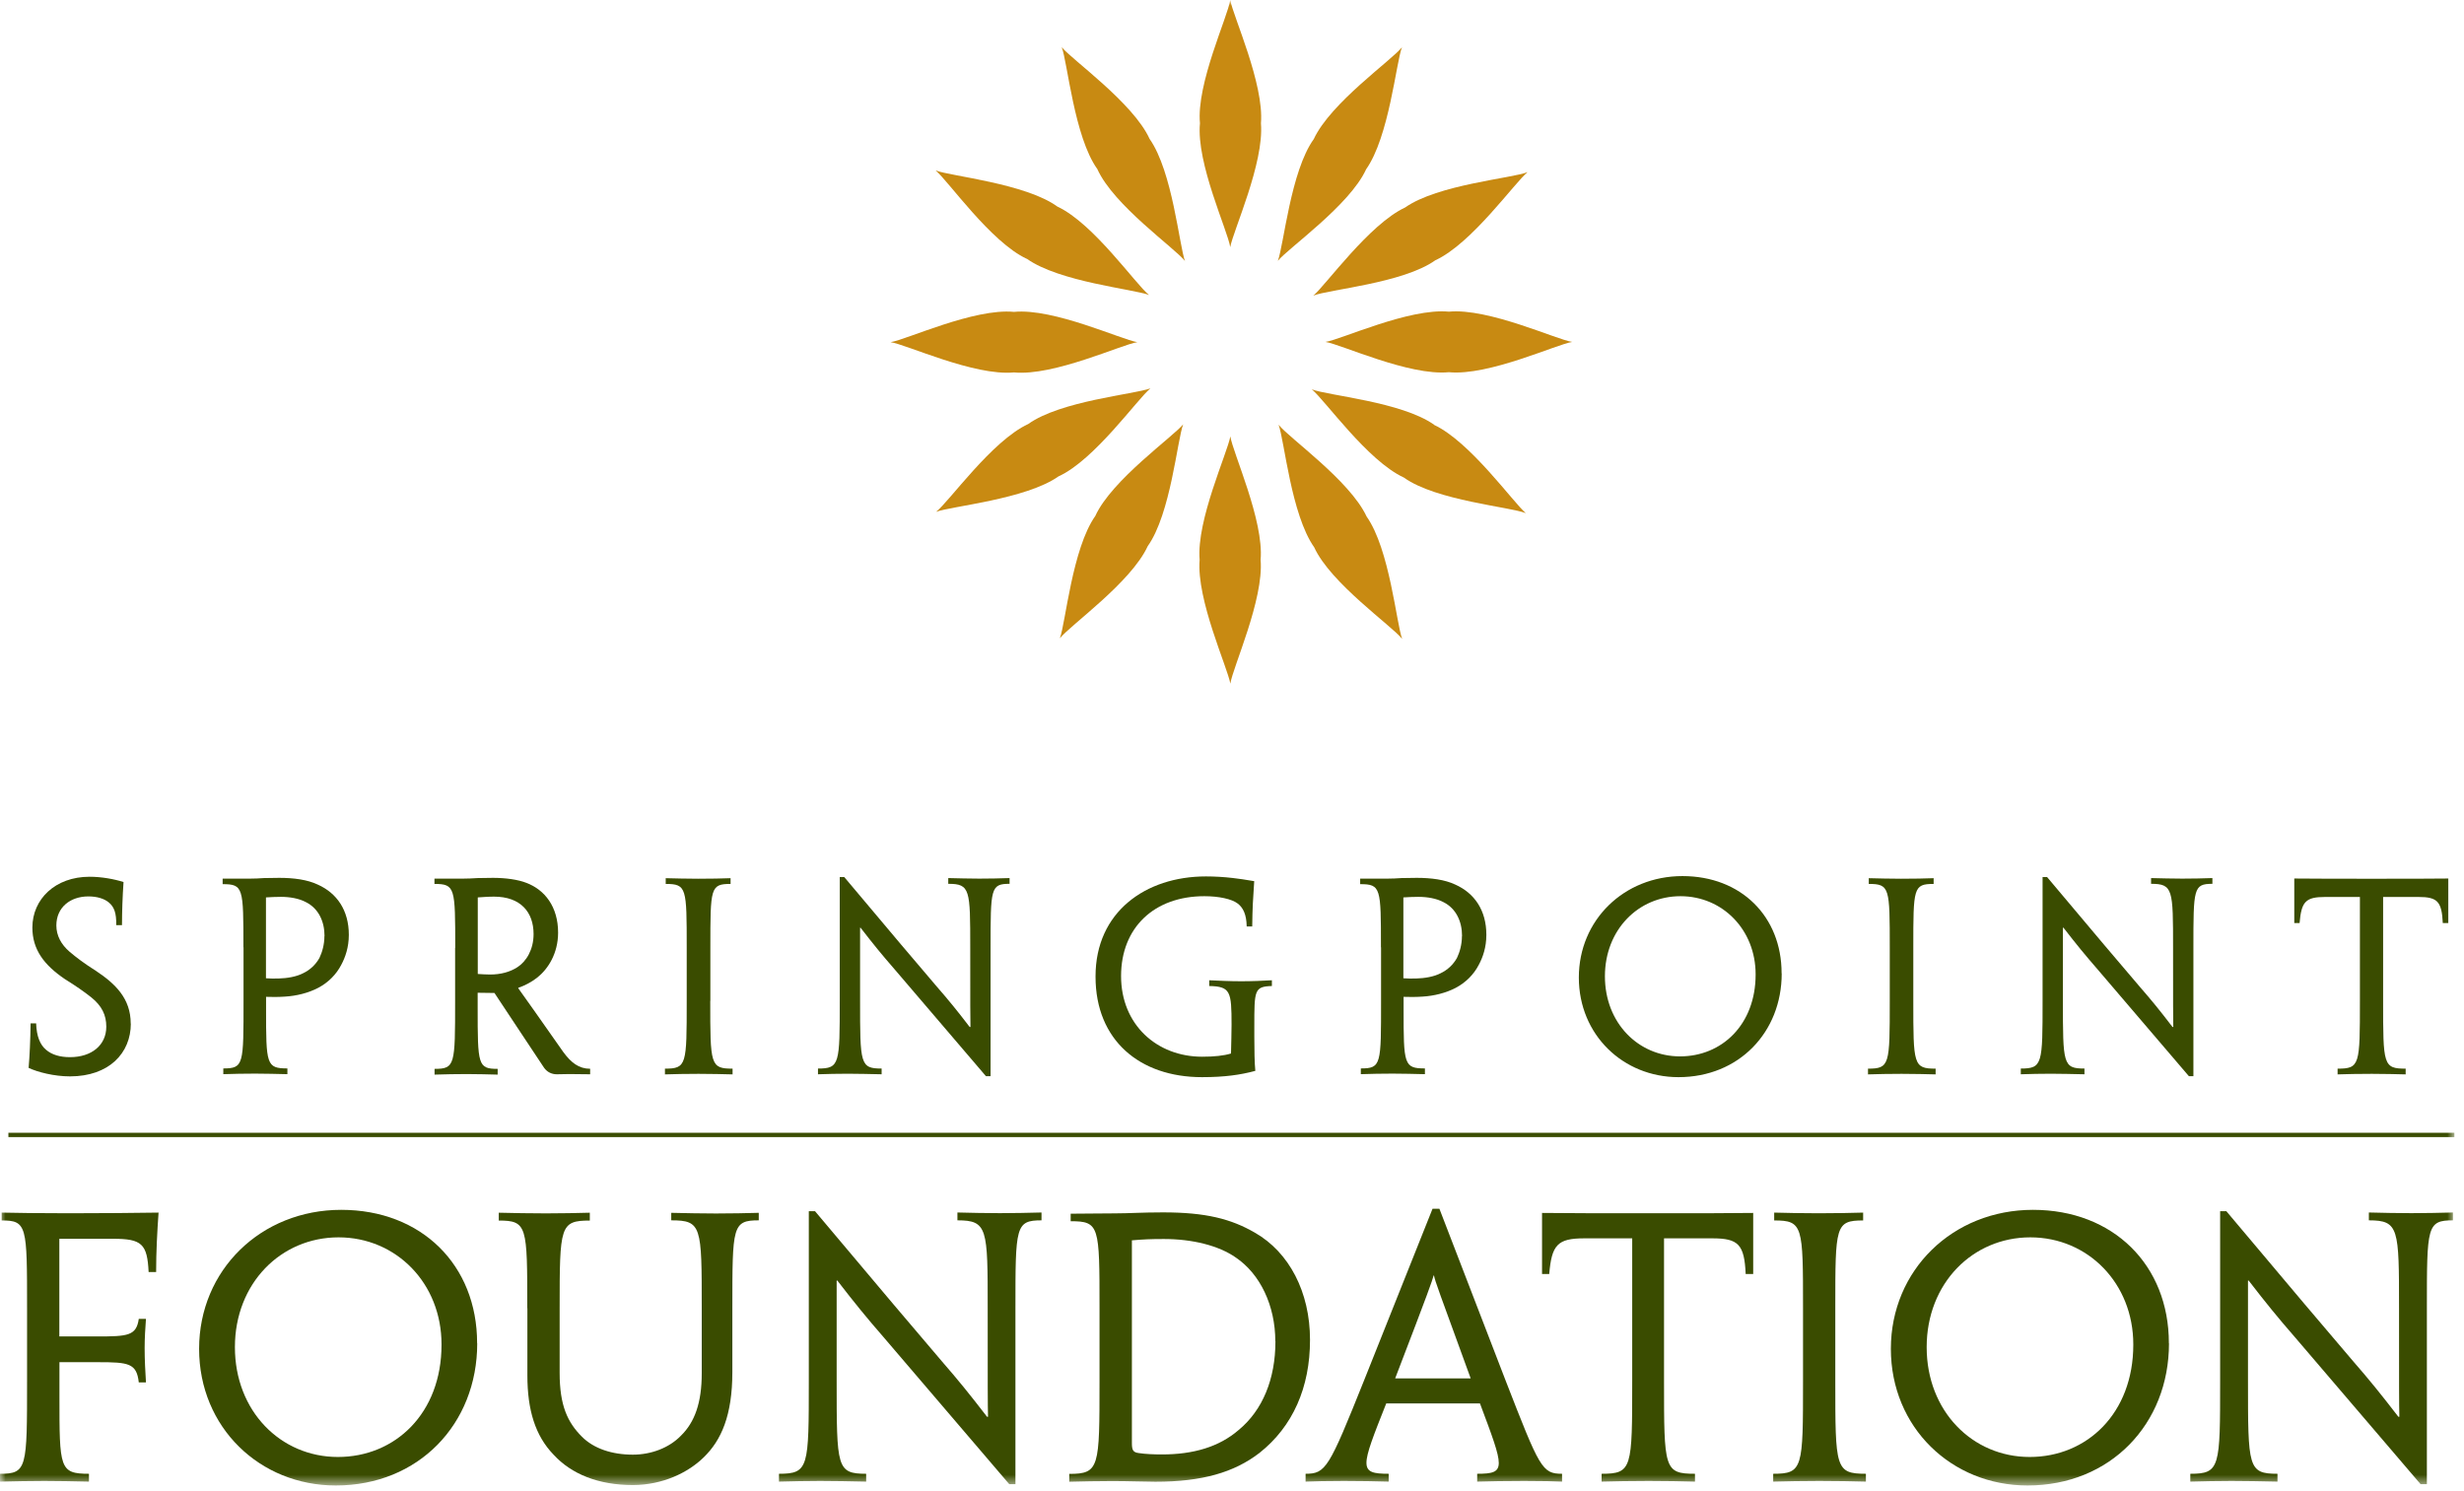 <svg xmlns="http://www.w3.org/2000/svg" width="223" height="135" viewBox="0 0 223 135" fill="none"><g id="Layer_1-2"><g id="Clip path group"><mask id="mask0_209_58" style="mask-type:luminance" maskUnits="userSpaceOnUse" x="0" y="0" width="223" height="135"><g id="clippath"><path id="Vector" d="M222.13 0H0V134.46H222.13V0Z" fill="white"></path></g></mask><g mask="url(#mask0_209_58)"><g id="Group"><path id="Vector_2" d="M5.38 120.97H8.8C11.57 120.97 12.34 120.91 12.56 119.38H13.21C13.15 120.19 13.09 121.12 13.09 122.02C13.09 123.11 13.15 124.13 13.21 125.13H12.56C12.37 123.39 11.63 123.3 8.89 123.3H5.38V126.38C5.38 132.91 5.38 133.4 8.05 133.4V134.11C6.5 134.08 5.32 134.05 4.01 134.05C2.7 134.05 1.46 134.08 0 134.11V133.4C2.45 133.4 2.45 132.9 2.45 124.98V118.39C2.45 110.96 2.45 110.47 0.15 110.47V109.76C1.49 109.79 3.6 109.82 6.27 109.82C9.19 109.82 12.24 109.79 14.35 109.76C14.23 111.47 14.13 113.27 14.13 115.14H13.45C13.33 112.59 12.83 112.13 10.25 112.13H5.37V120.98L5.38 120.97Z" fill="#3A4C00"></path><path id="Vector_3" d="M43.19 121.6C43.19 128.9 37.88 134.46 30.39 134.46C23.52 134.46 18.02 129.21 18.02 122.09C18.02 114.97 23.61 109.51 30.88 109.51C38.15 109.51 43.18 114.51 43.18 121.57V121.6H43.19ZM39.96 121.69C39.96 116.16 35.86 112 30.64 112C25.42 112 21.26 116.16 21.26 121.94C21.26 127.72 25.39 131.88 30.58 131.88C35.77 131.88 39.96 127.93 39.96 121.72V121.69Z" fill="#3A4C00"></path><path id="Vector_4" d="M47.72 118.4C47.72 110.97 47.72 110.48 45.14 110.48V109.77C46.51 109.8 47.87 109.83 49.4 109.83C50.83 109.83 52.2 109.8 53.38 109.77V110.48C50.68 110.48 50.65 110.98 50.65 118.4V124.27C50.65 127.22 51.36 128.74 52.67 130.05C53.73 131.11 55.37 131.67 57.27 131.67C58.95 131.67 60.56 131.05 61.62 129.96C62.89 128.72 63.51 126.95 63.51 124.31V118.41C63.51 110.98 63.51 110.46 60.75 110.46V109.78C62.15 109.81 63.51 109.84 64.79 109.84C66.25 109.84 67.56 109.81 68.67 109.78V110.46C66.28 110.46 66.28 110.99 66.28 118.41V124.19C66.28 128.1 65.29 130.37 63.67 131.93C62.3 133.27 60 134.42 57.27 134.42C54.16 134.42 51.71 133.43 50.09 131.66C48.44 129.95 47.73 127.62 47.73 124.51V118.42L47.72 118.4Z" fill="#3A4C00"></path><path id="Vector_5" d="M91.9 134.34H91.34C85.65 127.69 82.17 123.62 79.97 121.04C78.48 119.33 77.36 117.96 75.78 115.91H75.72V124.95C75.72 132.84 75.72 133.4 78.39 133.4V134.11C76.9 134.08 75.53 134.05 74.23 134.05C72.8 134.05 71.81 134.08 70.5 134.11V133.4C73.2 133.4 73.2 132.84 73.2 124.95V109.63H73.76C79.51 116.47 83.02 120.63 85.26 123.24C86.72 124.92 87.68 126.1 89.33 128.24H89.42C89.39 127.03 89.39 125.72 89.39 118.45C89.39 111.18 89.39 110.46 86.65 110.46V109.75C87.89 109.78 89.23 109.81 90.5 109.81C91.77 109.81 93.05 109.78 94.26 109.75V110.46C91.9 110.46 91.9 111.02 91.9 118.45V134.33V134.34Z" fill="#3A4C00"></path><path id="Vector_6" d="M118.56 121.29C118.56 125.58 117.01 129.12 113.99 131.51C111.69 133.28 108.8 134.12 104.57 134.12C103.7 134.12 102.12 134.06 100.69 134.06C99.26 134.06 98.11 134.09 96.77 134.12V133.41C99.51 133.41 99.51 132.85 99.51 124.99V118.4C99.51 110.97 99.51 110.54 96.9 110.54V109.86C97.96 109.86 99.67 109.83 100.88 109.83C102.25 109.83 103.27 109.74 105.26 109.74C109.14 109.74 111.41 110.33 113.56 111.57C116.67 113.34 118.56 116.95 118.56 121.27V121.3V121.29ZM115.42 121.41C115.42 118.18 114.05 115.32 111.85 113.83C110.3 112.74 107.9 112.15 105.33 112.15C104.12 112.15 103.53 112.18 102.44 112.27V130.63C102.44 131.28 102.56 131.47 103.09 131.53C103.68 131.62 104.43 131.65 105.17 131.65C108 131.65 110.33 130.97 112.1 129.44C114.28 127.64 115.43 124.81 115.43 121.42V121.39L115.42 121.41Z" fill="#3A4C00"></path><path id="Vector_7" d="M125.46 127.03C123.13 132.9 122.94 133.4 125.68 133.4V134.11C124.56 134.08 123.16 134.05 121.64 134.05C120.12 134.05 118.88 134.08 118.16 134.11V133.4C119.99 133.4 120.27 132.9 123.44 124.98L129.65 109.41H130.27L136.27 124.98C139.35 132.9 139.56 133.4 141.37 133.4V134.11C140.72 134.08 139.6 134.05 137.95 134.05C136.3 134.05 134.66 134.08 133.69 134.11V133.4C136.36 133.4 136.15 132.93 133.94 127.03H125.46ZM133.1 124.77L133.07 124.68C130.15 116.66 129.9 116.04 129.78 115.45H129.75C129.59 116.01 129.38 116.66 126.3 124.68L126.27 124.77H133.11H133.1Z" fill="#3A4C00"></path><path id="Vector_8" d="M147.7 112.09H143.38C140.96 112.09 140.43 112.68 140.21 115.32H139.56V109.79C142.51 109.82 145.21 109.82 147.7 109.82H150.59C153.54 109.82 156.31 109.82 158.67 109.79V115.32H157.99C157.87 112.65 157.34 112.09 154.98 112.09H150.6V124.98C150.6 132.94 150.6 133.4 153.4 133.4V134.11C152.28 134.08 150.76 134.05 149.21 134.05C147.66 134.05 146.01 134.08 144.95 134.11V133.4C147.72 133.4 147.72 132.93 147.72 124.98V112.09H147.7Z" fill="#3A4C00"></path><path id="Vector_9" d="M166.1 124.98C166.1 132.9 166.1 133.4 168.87 133.4V134.11C167.75 134.08 166.23 134.05 164.64 134.05C163.05 134.05 161.75 134.08 160.48 134.11V133.4C163.18 133.4 163.18 132.9 163.18 125.01V118.39C163.18 110.96 163.18 110.47 160.57 110.47V109.76C161.78 109.79 163.12 109.82 164.58 109.82C166.04 109.82 167.69 109.79 168.62 109.76V110.47C166.1 110.47 166.1 110.97 166.1 118.36V124.98Z" fill="#3A4C00"></path><path id="Vector_10" d="M196.3 121.6C196.3 128.9 190.99 134.46 183.5 134.46C176.63 134.46 171.13 129.21 171.13 122.09C171.13 114.97 176.72 109.51 183.99 109.51C191.26 109.51 196.29 114.51 196.29 121.57V121.6H196.3ZM193.07 121.69C193.07 116.16 188.97 112 183.75 112C178.53 112 174.37 116.16 174.37 121.94C174.37 127.72 178.5 131.88 183.69 131.88C188.88 131.88 193.07 127.93 193.07 121.72V121.69Z" fill="#3A4C00"></path><path id="Vector_11" d="M219.63 134.34H219.07C213.38 127.69 209.9 123.62 207.7 121.04C206.21 119.33 205.09 117.96 203.51 115.91H203.45V124.95C203.45 132.84 203.45 133.4 206.12 133.4V134.11C204.63 134.08 203.26 134.05 201.96 134.05C200.53 134.05 199.54 134.08 198.23 134.11V133.4C200.93 133.4 200.93 132.84 200.93 124.95V109.63H201.49C207.24 116.47 210.75 120.63 212.99 123.24C214.45 124.92 215.41 126.1 217.06 128.24H217.15C217.12 127.03 217.12 125.72 217.12 118.45C217.12 111.18 217.12 110.46 214.39 110.46V109.75C215.63 109.78 216.97 109.81 218.24 109.81C219.51 109.81 220.79 109.78 222 109.75V110.46C219.64 110.46 219.64 111.02 219.64 118.45V134.33L219.63 134.34Z" fill="#3A4C00"></path><path id="Vector_12" d="M0.76 102.73H222.13" stroke="#3A4C00" stroke-width="0.39"></path><path id="Vector_13" d="M11.84 92.65C11.84 95.32 9.87 97.43 6.33 97.43C4.9 97.43 3.39 97.04 2.59 96.66C2.68 95.64 2.75 94.15 2.77 92.63H3.27C3.31 93.81 3.63 94.58 4.18 95.03C4.7 95.48 5.45 95.69 6.33 95.69C8.3 95.69 9.62 94.6 9.62 92.93C9.62 91.89 9.23 91.05 8.24 90.26C7.58 89.74 6.86 89.24 5.88 88.63C4 87.36 2.93 85.96 2.93 83.96C2.93 81.38 5.01 79.36 8.1 79.36C9.19 79.36 10.34 79.57 11.18 79.84C11.09 81.15 11.04 82.54 11.04 83.74H10.52C10.54 82.65 10.34 82.09 9.84 81.68C9.43 81.34 8.78 81.14 8 81.14C6.35 81.14 5.1 82.14 5.1 83.77C5.1 84.68 5.53 85.49 6.3 86.15C6.89 86.65 7.59 87.19 8.7 87.89C10.44 89.05 11.83 90.38 11.83 92.65V92.67L11.84 92.65Z" fill="#3A4C00"></path><path id="Vector_14" d="M22.03 85.76C22.03 80.37 22.03 80.03 20.15 80.03V79.53H22.62C23.05 79.53 23.46 79.51 23.89 79.48C24.32 79.48 24.77 79.46 25.27 79.46C26.58 79.46 27.81 79.62 28.76 80.07C30.48 80.84 31.57 82.38 31.57 84.62C31.57 85.75 31.25 86.66 30.87 87.36C30.44 88.18 29.74 88.92 28.79 89.42C27.93 89.87 26.84 90.15 25.78 90.21C25.21 90.25 24.56 90.25 24.08 90.23V91.34C24.08 96.35 24.1 96.71 26.01 96.71V97.23C24.99 97.21 24.13 97.18 23.09 97.18C22.05 97.18 21.14 97.2 20.21 97.23V96.71C22.07 96.71 22.04 96.35 22.04 90.57V85.74L22.03 85.76ZM29.37 84.72C29.37 83.41 28.83 82.23 27.69 81.66C27.06 81.32 26.22 81.18 25.43 81.18C25 81.18 24.52 81.2 24.07 81.23V88.55C24.46 88.57 24.8 88.59 25.22 88.57C25.99 88.55 26.83 88.41 27.44 88.09C28.05 87.8 28.57 87.32 28.91 86.71C29.16 86.19 29.36 85.49 29.36 84.74V84.72H29.37Z" fill="#3A4C00"></path><path id="Vector_15" d="M41.2 85.79C41.2 80.37 41.2 80.01 39.32 80.01V79.53H41.9C42.29 79.53 42.76 79.51 43.24 79.48C43.72 79.48 44.22 79.46 44.62 79.46C45.78 79.46 46.89 79.62 47.63 79.91C49.31 80.54 50.51 82.08 50.51 84.42C50.51 86.3 49.6 87.71 48.63 88.48C48.09 88.91 47.45 89.23 46.91 89.41V89.46C47.77 90.68 48.52 91.7 50.99 95.24C51.69 96.19 52.39 96.74 53.41 96.74V97.24C52.73 97.24 52.1 97.22 51.53 97.22C51.1 97.22 50.78 97.24 50.4 97.24C49.92 97.24 49.52 97.04 49.24 96.65C47.72 94.38 46.27 92.16 44.75 89.88C44.18 89.88 43.57 89.86 43.23 89.86V91.22C43.23 96.39 43.25 96.75 45.04 96.75V97.27C44.13 97.25 43.3 97.22 42.25 97.22C41.2 97.22 40.32 97.24 39.33 97.27V96.75C41.19 96.75 41.19 96.39 41.19 90.61V85.81L41.2 85.79ZM48.29 84.54C48.29 82.59 47.14 81.16 44.71 81.16C44.17 81.16 43.58 81.21 43.24 81.23V88.16C43.63 88.18 43.92 88.21 44.35 88.21C45.32 88.21 46.16 87.98 46.82 87.55C47.64 87.03 48.29 85.94 48.29 84.56V84.54Z" fill="#3A4C00"></path><path id="Vector_16" d="M64.28 90.59C64.28 96.37 64.28 96.73 66.3 96.73V97.25C65.48 97.23 64.37 97.2 63.22 97.2C62.07 97.2 61.11 97.22 60.18 97.25V96.73C62.15 96.73 62.15 96.37 62.15 90.61V85.79C62.15 80.37 62.15 80.01 60.25 80.01V79.49C61.13 79.51 62.11 79.54 63.17 79.54C64.23 79.54 65.44 79.52 66.12 79.49V80.01C64.29 80.01 64.29 80.37 64.29 85.76V90.59H64.28Z" fill="#3A4C00"></path><path id="Vector_17" d="M89.64 97.41H89.23C85.08 92.56 82.55 89.59 80.94 87.71C79.85 86.46 79.04 85.47 77.88 83.97H77.84V90.56C77.84 96.32 77.84 96.72 79.79 96.72V97.24C78.7 97.22 77.71 97.19 76.75 97.19C75.71 97.19 74.98 97.21 74.03 97.24V96.72C76 96.72 76 96.31 76 90.56V79.39H76.41C80.6 84.38 83.16 87.41 84.79 89.31C85.85 90.53 86.56 91.39 87.76 92.96H87.83C87.81 92.08 87.81 91.13 87.81 85.82C87.81 80.51 87.81 80 85.82 80V79.48C86.73 79.5 87.7 79.53 88.63 79.53C89.56 79.53 90.49 79.51 91.37 79.48V80C89.65 80 89.65 80.41 89.65 85.82V97.4L89.64 97.41Z" fill="#3A4C00"></path><path id="Vector_18" d="M99.15 88.37C99.15 82.55 103.68 79.33 109.14 79.33C109.93 79.33 110.77 79.38 111.54 79.47C111.97 79.52 112.81 79.63 113.51 79.76C113.4 81.39 113.35 82.16 113.33 83.86H112.83C112.81 82.77 112.51 82.16 112.01 81.78C111.47 81.37 110.31 81.12 109 81.12C104.47 81.12 101.46 83.95 101.46 88.35C101.46 92.75 104.7 95.65 108.8 95.65C109.89 95.65 110.75 95.56 111.41 95.36C111.43 94.54 111.46 93.37 111.46 92.76C111.46 89.75 111.37 89.29 109.44 89.25V88.73C110.28 88.77 111.32 88.82 112.32 88.82C113.32 88.82 114.27 88.78 115.11 88.73V89.25C113.52 89.3 113.52 89.61 113.52 92.92V93.87C113.52 94.98 113.54 96.25 113.61 96.93C112.27 97.29 110.85 97.5 108.78 97.5C103.14 97.5 99.15 94.15 99.15 88.41V88.39V88.37Z" fill="#3A4C00"></path><path id="Vector_19" d="M124.98 85.76C124.98 80.37 124.98 80.03 123.1 80.03V79.53H125.57C126 79.53 126.41 79.51 126.84 79.48C127.27 79.48 127.72 79.46 128.22 79.46C129.53 79.46 130.76 79.62 131.71 80.07C133.43 80.84 134.52 82.38 134.52 84.62C134.52 85.75 134.2 86.66 133.82 87.36C133.39 88.18 132.69 88.92 131.74 89.42C130.88 89.87 129.79 90.15 128.73 90.21C128.16 90.25 127.51 90.25 127.03 90.23V91.34C127.03 96.35 127.05 96.71 128.96 96.71V97.23C127.94 97.21 127.08 97.18 126.04 97.18C125 97.18 124.09 97.2 123.16 97.23V96.71C125.02 96.71 124.99 96.35 124.99 90.57V85.74L124.98 85.76ZM132.32 84.72C132.32 83.41 131.78 82.23 130.64 81.66C130.01 81.32 129.17 81.18 128.37 81.18C127.94 81.18 127.46 81.2 127.01 81.23V88.55C127.4 88.57 127.74 88.59 128.17 88.57C128.94 88.55 129.78 88.41 130.39 88.09C131 87.8 131.52 87.32 131.86 86.71C132.11 86.19 132.31 85.49 132.31 84.74V84.72H132.32Z" fill="#3A4C00"></path><path id="Vector_20" d="M161.25 88.12C161.25 93.44 157.37 97.5 151.91 97.5C146.9 97.5 142.89 93.67 142.89 88.48C142.89 83.29 146.97 79.3 152.27 79.3C157.57 79.3 161.24 82.95 161.24 88.09V88.11L161.25 88.12ZM158.89 88.19C158.89 84.16 155.9 81.12 152.09 81.12C148.28 81.12 145.25 84.16 145.25 88.37C145.25 92.58 148.26 95.62 152.05 95.62C155.84 95.62 158.89 92.74 158.89 88.21V88.19Z" fill="#3A4C00"></path><path id="Vector_21" d="M173.16 90.59C173.16 96.37 173.16 96.73 175.18 96.73V97.25C174.36 97.23 173.26 97.2 172.1 97.2C170.94 97.2 169.99 97.22 169.06 97.25V96.73C171.03 96.73 171.03 96.37 171.03 90.61V85.79C171.03 80.37 171.03 80.01 169.13 80.01V79.49C170.01 79.51 170.99 79.54 172.05 79.54C173.11 79.54 174.32 79.52 175 79.49V80.01C173.16 80.01 173.16 80.37 173.16 85.76V90.59Z" fill="#3A4C00"></path><path id="Vector_22" d="M198.51 97.41H198.1C193.95 92.56 191.42 89.59 189.81 87.71C188.72 86.46 187.91 85.47 186.75 83.97H186.7V90.56C186.7 96.32 186.7 96.72 188.65 96.72V97.24C187.56 97.22 186.57 97.19 185.61 97.19C184.57 97.19 183.84 97.21 182.89 97.24V96.72C184.86 96.72 184.86 96.31 184.86 90.56V79.39H185.27C189.46 84.38 192.02 87.41 193.65 89.31C194.71 90.53 195.42 91.39 196.62 92.96H196.69C196.67 92.08 196.67 91.13 196.67 85.82C196.67 80.51 196.67 80 194.68 80V79.48C195.59 79.5 196.56 79.53 197.49 79.53C198.42 79.53 199.35 79.51 200.23 79.48V80C198.51 80 198.51 80.41 198.51 85.82V97.4V97.41Z" fill="#3A4C00"></path><path id="Vector_23" d="M213.58 81.19H210.43C208.66 81.19 208.28 81.62 208.12 83.55H207.64V79.52C209.79 79.54 211.76 79.54 213.58 79.54H215.69C217.84 79.54 219.86 79.54 221.58 79.52V83.55H221.08C220.99 81.6 220.6 81.19 218.88 81.19H215.68V90.59C215.68 96.39 215.68 96.73 217.72 96.73V97.25C216.9 97.23 215.79 97.2 214.66 97.2C213.53 97.2 212.33 97.22 211.56 97.25V96.73C213.58 96.73 213.58 96.39 213.58 90.59V81.19Z" fill="#3A4C00"></path><path id="Vector_24" d="M111.34 22.37C111.6 20.89 114.42 14.77 114.12 11.16C114.42 7.6 111.6 1.47 111.34 0C111.13 1.48 108.26 7.6 108.6 11.16C108.25 14.77 111.12 20.89 111.34 22.37Z" fill="#C88A12"></path><path id="Vector_25" d="M107.25 23.65C106.73 22.26 106.12 15.53 104.04 12.57C102.56 9.31 97 5.4 96.09 4.27C96.61 5.61 97.22 12.39 99.31 15.3C100.79 18.6 106.35 22.47 107.26 23.64" fill="#C88A12"></path><path id="Vector_26" d="M92.93 23.42C95.87 25.52 102.6 26.17 103.99 26.7C102.82 25.79 98.99 20.24 95.7 18.7C92.8 16.6 86.03 15.95 84.68 15.43C85.8 16.35 89.68 21.93 92.93 23.43" fill="#C88A12"></path><path id="Vector_27" d="M91.77 33.71C95.37 34.06 101.5 31.19 102.93 30.97C101.5 30.75 95.37 27.88 91.77 28.23C88.16 27.88 82.04 30.75 80.6 30.97C82.03 31.18 88.16 34.05 91.77 33.71Z" fill="#C88A12"></path><path id="Vector_28" d="M104.09 35.16C102.7 35.68 95.97 36.29 93.06 38.38C89.76 39.9 85.89 45.42 84.72 46.33C86.11 45.81 92.84 45.2 95.8 43.12C99.06 41.64 102.97 36.08 104.1 35.17" fill="#C88A12"></path><path id="Vector_29" d="M99.13 46.7C97.04 49.66 96.44 56.39 95.92 57.78C96.84 56.6 102.35 52.74 103.87 49.44C105.95 46.53 106.56 39.75 107.08 38.41C106.17 39.53 100.61 43.45 99.13 46.7Z" fill="#C88A12"></path><path id="Vector_30" d="M111.35 39.5C111.09 40.98 108.27 47.1 108.57 50.67C108.27 54.27 111.09 60.4 111.35 61.88C111.57 60.4 114.39 54.27 114.09 50.67C114.4 47.11 111.57 40.98 111.35 39.5Z" fill="#C88A12"></path><path id="Vector_31" d="M115.72 38.46C116.24 39.85 116.85 46.58 118.94 49.54C120.42 52.79 125.98 56.66 126.9 57.83C126.38 56.44 125.77 49.71 123.68 46.75C122.16 43.49 116.64 39.63 115.73 38.46" fill="#C88A12"></path><path id="Vector_32" d="M129.8 38.45C126.85 36.36 120.11 35.8 118.72 35.24C119.9 36.2 123.76 41.71 127.06 43.23C129.97 45.32 136.7 45.88 138.09 46.45C136.96 45.49 133.05 39.98 129.79 38.46" fill="#C88A12"></path><path id="Vector_33" d="M131.13 28.21C127.52 27.87 121.4 30.73 119.96 30.95C121.39 31.17 127.52 34.04 131.13 33.69C134.74 34.04 140.86 31.17 142.29 30.95C140.86 30.74 134.74 27.87 131.13 28.21Z" fill="#C88A12"></path><path id="Vector_34" d="M118.86 26.76C120.21 26.2 126.99 25.64 129.9 23.56C133.2 22.05 137.08 16.53 138.25 15.58C136.86 16.14 130.13 16.7 127.17 18.78C123.91 20.3 119.99 25.81 118.86 26.76Z" fill="#C88A12"></path><path id="Vector_35" d="M123.62 15.35C125.72 12.4 126.35 5.67 126.88 4.28C125.96 5.45 120.43 9.3 118.9 12.59C116.81 15.49 116.18 22.22 115.65 23.61C116.56 22.48 122.14 18.59 123.63 15.34" fill="#C88A12"></path></g></g></g></g></svg>